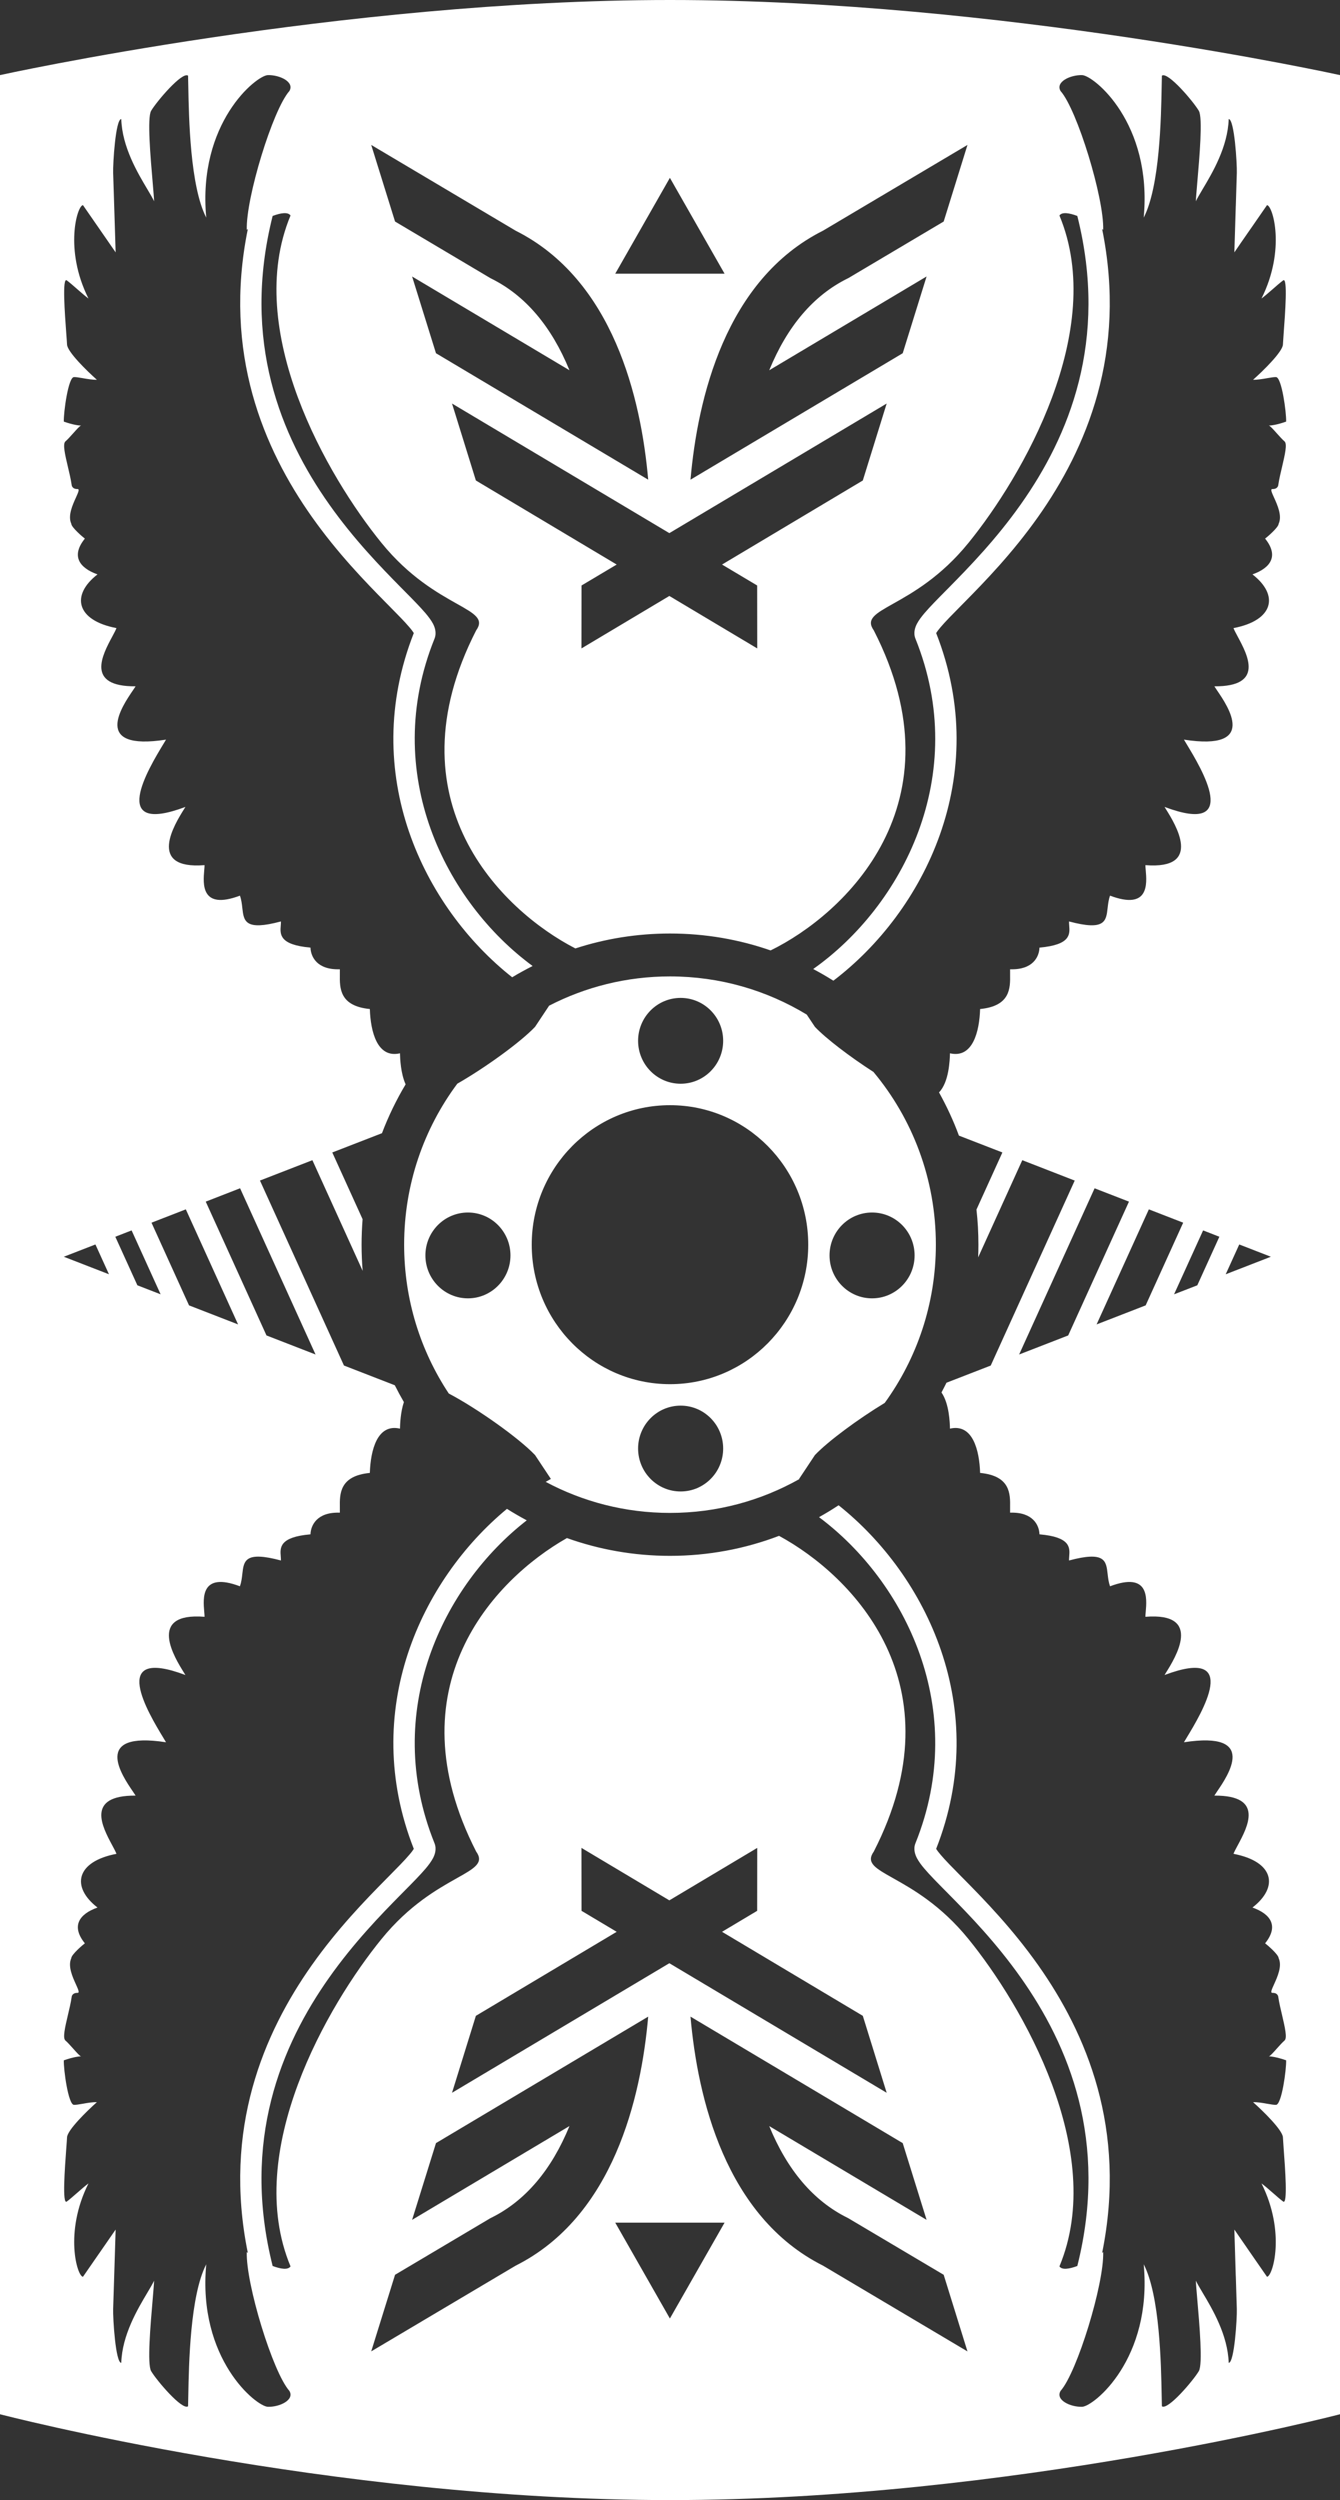<svg width="37" height="69" viewBox="0 0 37 69" fill="none" xmlns="http://www.w3.org/2000/svg">
<rect x="0" y="0" width="37" height="69" fill="#333333" stroke="none"/>
<path fill-rule="evenodd" clip-rule="evenodd" d="M18.5 41.755C19.797 41.755 21.015 41.416 22.072 40.821L22.064 40.817L22.501 40.159C22.867 39.773 23.705 39.157 24.429 38.719C25.317 37.494 25.841 35.985 25.841 34.352C25.841 32.536 25.193 30.873 24.118 29.585C23.478 29.173 22.815 28.671 22.501 28.34L22.276 28.002C21.173 27.333 19.881 26.948 18.5 26.948C17.298 26.948 16.163 27.24 15.162 27.756L14.774 28.34C14.371 28.765 13.393 29.471 12.627 29.909C11.705 31.147 11.159 32.685 11.159 34.352C11.159 35.872 11.613 37.285 12.392 38.46C13.179 38.874 14.328 39.689 14.774 40.159L15.211 40.817C15.163 40.843 15.115 40.87 15.067 40.898C16.091 41.445 17.26 41.755 18.5 41.755ZM18.5 38.202C20.608 38.202 22.317 36.478 22.317 34.352C22.317 32.226 20.608 30.502 18.5 30.502C16.392 30.502 14.682 32.226 14.682 34.352C14.682 36.478 16.392 38.202 18.5 38.202ZM19.968 28.725C19.968 29.38 19.442 29.91 18.794 29.91C18.145 29.91 17.619 29.38 17.619 28.725C17.619 28.071 18.145 27.541 18.794 27.541C19.442 27.541 19.968 28.071 19.968 28.725ZM18.794 41.163C19.442 41.163 19.968 40.633 19.968 39.978C19.968 39.324 19.442 38.794 18.794 38.794C18.145 38.794 17.619 39.324 17.619 39.978C17.619 40.633 18.145 41.163 18.794 41.163ZM25.254 34.648C25.254 35.302 24.728 35.833 24.079 35.833C23.431 35.833 22.905 35.302 22.905 34.648C22.905 33.994 23.431 33.464 24.079 33.464C24.728 33.464 25.254 33.994 25.254 34.648ZM12.921 35.833C13.569 35.833 14.095 35.302 14.095 34.648C14.095 33.994 13.569 33.464 12.921 33.464C12.272 33.464 11.746 33.994 11.746 34.648C11.746 35.302 12.272 35.833 12.921 35.833Z" fill="white"/>
<path fill-rule="evenodd" clip-rule="evenodd" d="M0 2.073C0 2.073 9.397 0 18.5 0C27.603 0 37 2.073 37 2.073V66.631C37 66.631 27.897 69 18.5 69C9.103 69 0 66.631 0 66.631V2.073ZM26.478 31.342C26.325 30.928 26.14 30.53 25.928 30.149C26.205 29.866 26.225 29.257 26.231 29.07C26.86 29.216 27.043 28.472 27.063 27.848C27.903 27.766 27.896 27.268 27.891 26.894C27.89 26.844 27.89 26.796 27.891 26.751C28.524 26.772 28.694 26.403 28.702 26.153C29.566 26.077 29.542 25.784 29.523 25.545C29.52 25.505 29.517 25.466 29.518 25.431C30.512 25.697 30.543 25.424 30.584 25.059C30.596 24.95 30.61 24.832 30.65 24.719C31.734 25.126 31.668 24.388 31.636 24.018C31.631 23.96 31.626 23.911 31.627 23.877C33.241 24.006 32.44 22.727 32.199 22.341C32.181 22.312 32.166 22.288 32.155 22.27C34.304 23.077 33.168 21.202 32.764 20.535C32.736 20.488 32.711 20.447 32.691 20.413C34.755 20.733 33.902 19.488 33.604 19.052C33.572 19.005 33.546 18.967 33.531 18.942C34.918 18.951 34.448 18.076 34.177 17.572C34.126 17.477 34.082 17.395 34.059 17.335C35.174 17.122 35.322 16.424 34.583 15.853C35.095 15.67 35.313 15.337 34.932 14.865C34.986 14.825 35.303 14.556 35.306 14.456C35.408 14.236 35.271 13.936 35.178 13.731C35.115 13.591 35.071 13.495 35.135 13.497C35.261 13.502 35.296 13.419 35.297 13.378C35.32 13.222 35.362 13.046 35.402 12.877C35.478 12.55 35.549 12.25 35.468 12.182C35.414 12.136 35.336 12.049 35.259 11.964C35.16 11.852 35.064 11.746 35.034 11.745C35.087 11.746 35.256 11.727 35.513 11.636C35.521 11.386 35.391 10.412 35.233 10.407C35.178 10.405 35.09 10.42 34.992 10.437C34.865 10.459 34.719 10.485 34.6 10.481C34.872 10.24 35.418 9.708 35.424 9.508C35.426 9.457 35.434 9.347 35.444 9.205C35.485 8.658 35.56 7.643 35.431 7.738C35.35 7.798 35.241 7.893 35.132 7.989C35.023 8.084 34.913 8.179 34.832 8.239C35.51 6.887 35.142 5.667 34.984 5.662C34.901 5.784 34.718 6.047 34.535 6.311L34.533 6.313C34.349 6.578 34.166 6.842 34.083 6.965C34.089 6.76 34.106 6.199 34.122 5.692L34.123 5.68C34.135 5.263 34.147 4.884 34.151 4.772C34.159 4.522 34.085 3.291 33.927 3.285C33.902 4.056 33.477 4.768 33.206 5.223C33.126 5.358 33.059 5.47 33.02 5.555C33.023 5.459 33.04 5.268 33.06 5.03C33.12 4.335 33.214 3.248 33.102 3.058C32.952 2.803 32.245 1.969 32.082 2.088C32.08 2.163 32.078 2.263 32.076 2.382C32.06 3.25 32.026 5.142 31.58 6.006C31.824 3.39 30.197 2.084 29.88 2.073C29.564 2.063 29.134 2.257 29.284 2.512C29.742 3.027 30.489 5.47 30.461 6.344C30.453 6.337 30.443 6.33 30.432 6.321C31.127 9.746 29.99 12.387 28.665 14.263C27.954 15.269 27.187 16.058 26.624 16.628L26.545 16.708C26.297 16.959 26.102 17.156 25.971 17.311C25.909 17.383 25.871 17.436 25.849 17.472C27.401 21.42 25.52 25.161 23.011 27.066C22.829 26.952 22.644 26.844 22.454 26.744C24.909 25.013 26.8 21.402 25.277 17.626C25.21 17.458 25.275 17.3 25.318 17.216C25.368 17.121 25.443 17.022 25.524 16.926C25.672 16.752 25.883 16.538 26.125 16.294L26.208 16.21C26.768 15.642 27.505 14.883 28.186 13.919C29.509 12.047 30.614 9.415 29.747 5.96C29.526 5.877 29.324 5.844 29.253 5.948C30.574 9.116 28.224 13.161 26.739 14.986C25.978 15.922 25.192 16.364 24.667 16.659C24.168 16.939 23.905 17.086 24.127 17.398C26.572 22.173 23.327 25.228 21.278 26.231C20.407 25.928 19.473 25.764 18.5 25.764C17.588 25.764 16.71 25.908 15.887 26.176C13.835 25.119 10.746 22.088 13.148 17.398C13.37 17.086 13.107 16.939 12.608 16.659C12.084 16.364 11.297 15.922 10.536 14.986C9.05 13.161 6.701 9.116 8.022 5.948C7.951 5.844 7.749 5.877 7.528 5.96C6.661 9.415 7.766 12.047 9.089 13.919C9.77 14.883 10.507 15.642 11.067 16.21L11.15 16.294C11.392 16.538 11.603 16.752 11.751 16.926C11.832 17.022 11.907 17.121 11.957 17.216C12 17.3 12.065 17.458 11.998 17.626C10.499 21.343 12.308 24.9 14.707 26.661C14.514 26.758 14.326 26.861 14.142 26.972C11.694 25.039 9.899 21.356 11.426 17.472C11.404 17.436 11.366 17.383 11.304 17.311C11.173 17.156 10.978 16.959 10.73 16.708L10.651 16.628C10.088 16.058 9.321 15.269 8.61 14.263C7.285 12.387 6.148 9.746 6.843 6.321C6.832 6.33 6.822 6.337 6.814 6.344C6.786 5.47 7.532 3.027 7.991 2.512C8.141 2.257 7.711 2.063 7.395 2.073C7.078 2.084 5.451 3.39 5.695 6.006C5.249 5.142 5.215 3.251 5.199 2.383C5.197 2.263 5.195 2.163 5.193 2.088C5.03 1.969 4.323 2.803 4.173 3.058C4.061 3.248 4.155 4.335 4.215 5.03C4.235 5.268 4.252 5.459 4.255 5.555C4.216 5.47 4.149 5.358 4.069 5.223C3.798 4.768 3.373 4.056 3.348 3.285C3.19 3.291 3.116 4.522 3.124 4.772C3.128 4.884 3.14 5.262 3.153 5.679L3.153 5.68C3.168 6.19 3.186 6.758 3.193 6.965C3.109 6.842 2.926 6.578 2.742 6.313C2.558 6.049 2.374 5.784 2.291 5.662C2.133 5.667 1.765 6.887 2.443 8.239C2.361 8.179 2.252 8.084 2.143 7.989C2.034 7.893 1.925 7.798 1.844 7.738C1.715 7.643 1.79 8.658 1.83 9.205C1.841 9.347 1.849 9.457 1.851 9.508C1.857 9.708 2.403 10.24 2.675 10.481C2.556 10.485 2.41 10.459 2.283 10.437C2.185 10.42 2.097 10.405 2.042 10.407C1.884 10.412 1.754 11.386 1.762 11.636C2.019 11.727 2.188 11.746 2.241 11.745C2.211 11.746 2.115 11.852 2.016 11.964C1.939 12.049 1.861 12.136 1.807 12.182C1.726 12.25 1.796 12.55 1.873 12.877C1.913 13.046 1.955 13.222 1.978 13.378C1.979 13.419 2.014 13.502 2.14 13.497C2.204 13.495 2.16 13.591 2.097 13.731C2.004 13.936 1.867 14.236 1.969 14.456C1.972 14.556 2.289 14.825 2.343 14.865C1.962 15.337 2.18 15.67 2.692 15.853C1.953 16.424 2.101 17.122 3.216 17.335C3.193 17.395 3.149 17.477 3.098 17.572C2.827 18.076 2.357 18.951 3.744 18.942C3.729 18.967 3.703 19.005 3.671 19.052C3.373 19.488 2.52 20.733 4.584 20.413C4.564 20.447 4.539 20.488 4.511 20.535C4.107 21.202 2.971 23.077 5.12 22.27C5.109 22.288 5.094 22.312 5.076 22.341C4.835 22.727 4.034 24.006 5.648 23.877C5.649 23.911 5.644 23.96 5.639 24.018C5.607 24.388 5.541 25.126 6.625 24.719C6.665 24.832 6.679 24.95 6.691 25.059C6.732 25.424 6.763 25.697 7.757 25.431C7.758 25.466 7.755 25.505 7.752 25.545C7.733 25.784 7.709 26.077 8.573 26.153C8.581 26.403 8.751 26.772 9.384 26.751C9.385 26.796 9.385 26.844 9.384 26.894C9.379 27.268 9.372 27.766 10.212 27.848C10.232 28.472 10.415 29.216 11.044 29.07C11.048 29.216 11.062 29.622 11.2 29.927C10.945 30.353 10.726 30.804 10.547 31.275L9.175 31.807L10.012 33.649C9.994 33.881 9.984 34.115 9.984 34.352C9.984 34.596 9.994 34.837 10.014 35.075L8.626 32.02L7.178 32.582L9.497 37.687L10.901 38.232C10.98 38.389 11.064 38.544 11.152 38.696C11.058 38.978 11.048 39.301 11.044 39.429C10.415 39.283 10.232 40.027 10.212 40.651C9.372 40.733 9.379 41.231 9.384 41.605C9.385 41.655 9.385 41.703 9.384 41.748C8.751 41.727 8.581 42.096 8.573 42.346C7.709 42.421 7.733 42.715 7.752 42.954C7.755 42.994 7.758 43.032 7.757 43.068C6.763 42.802 6.732 43.075 6.691 43.44C6.679 43.549 6.665 43.666 6.625 43.78C5.541 43.372 5.607 44.111 5.639 44.481C5.644 44.539 5.649 44.588 5.648 44.622C4.034 44.493 4.835 45.772 5.076 46.158C5.094 46.187 5.109 46.211 5.12 46.229C2.971 45.422 4.107 47.297 4.511 47.963L4.513 47.967C4.54 48.013 4.565 48.053 4.584 48.085C2.52 47.766 3.373 49.011 3.671 49.446C3.703 49.494 3.729 49.532 3.744 49.557C2.357 49.548 2.827 50.423 3.098 50.927C3.149 51.022 3.193 51.103 3.216 51.164C2.101 51.376 1.953 52.075 2.692 52.646C2.18 52.828 1.962 53.162 2.343 53.634C2.289 53.673 1.972 53.943 1.969 54.043C1.867 54.263 2.004 54.563 2.097 54.768C2.16 54.908 2.204 55.004 2.14 55.001C2.014 54.997 1.979 55.079 1.978 55.121C1.955 55.276 1.913 55.453 1.873 55.622C1.796 55.949 1.726 56.249 1.807 56.317C1.861 56.362 1.939 56.45 2.016 56.535C2.115 56.647 2.211 56.753 2.241 56.754C2.188 56.752 2.019 56.772 1.762 56.863C1.754 57.113 1.884 58.087 2.042 58.092C2.097 58.094 2.185 58.079 2.283 58.062C2.41 58.039 2.556 58.014 2.675 58.018C2.403 58.259 1.857 58.791 1.851 58.99C1.849 59.042 1.841 59.152 1.83 59.294C1.79 59.841 1.715 60.855 1.844 60.761C1.925 60.701 2.034 60.605 2.143 60.51C2.252 60.415 2.362 60.319 2.443 60.26C1.765 61.612 2.133 62.832 2.291 62.837C2.374 62.715 2.557 62.451 2.74 62.188L2.742 62.186C2.925 61.921 3.109 61.656 3.193 61.534C3.186 61.74 3.168 62.308 3.153 62.819C3.14 63.236 3.128 63.615 3.124 63.727C3.116 63.977 3.19 65.208 3.348 65.213C3.373 64.443 3.798 63.731 4.069 63.276C4.149 63.141 4.216 63.029 4.255 62.944C4.252 63.039 4.235 63.231 4.215 63.468C4.155 64.164 4.061 65.251 4.173 65.441C4.323 65.695 5.03 66.53 5.193 66.411C5.195 66.335 5.197 66.235 5.199 66.116C5.215 65.248 5.249 63.356 5.695 62.492C5.451 65.108 7.078 66.415 7.395 66.425C7.711 66.436 8.141 66.241 7.991 65.987C7.532 65.471 6.786 63.029 6.814 62.155C6.822 62.162 6.832 62.169 6.843 62.178C6.148 58.753 7.285 56.112 8.61 54.236C9.321 53.23 10.088 52.441 10.651 51.871L10.73 51.791C10.978 51.54 11.173 51.343 11.304 51.188C11.366 51.116 11.404 51.063 11.426 51.027C9.929 47.22 11.625 43.605 13.998 41.643C14.176 41.755 14.359 41.861 14.545 41.96C12.228 43.759 10.533 47.24 11.998 50.873C12.065 51.041 12 51.199 11.957 51.282C11.907 51.378 11.832 51.477 11.751 51.573C11.603 51.747 11.392 51.961 11.15 52.205L11.067 52.289C10.507 52.856 9.77 53.616 9.089 54.58C7.766 56.452 6.661 59.084 7.528 62.539C7.749 62.622 7.951 62.655 8.022 62.55C6.701 59.383 9.05 55.337 10.536 53.513C11.297 52.577 12.084 52.135 12.608 51.84C13.107 51.56 13.37 51.413 13.148 51.101C10.835 46.584 13.613 43.607 15.654 42.449C16.544 42.767 17.502 42.94 18.5 42.94C19.56 42.94 20.575 42.745 21.511 42.388C23.56 43.5 26.482 46.503 24.127 51.101C23.905 51.413 24.168 51.56 24.667 51.84C25.192 52.135 25.978 52.577 26.739 53.513C28.224 55.337 30.574 59.383 29.253 62.55C29.324 62.655 29.526 62.622 29.747 62.539C30.614 59.084 29.509 56.452 28.186 54.58C27.505 53.616 26.768 52.856 26.208 52.289L26.125 52.205C25.883 51.961 25.672 51.747 25.524 51.573C25.443 51.477 25.368 51.378 25.318 51.282C25.275 51.199 25.21 51.041 25.277 50.873C26.766 47.18 24.991 43.645 22.615 41.872C22.799 41.77 22.979 41.66 23.155 41.544C25.592 43.482 27.371 47.155 25.849 51.027C25.871 51.063 25.909 51.116 25.971 51.188C26.102 51.343 26.297 51.54 26.544 51.791L26.624 51.871C27.187 52.441 27.954 53.23 28.665 54.236C29.99 56.112 31.127 58.753 30.432 62.178L30.439 62.172L30.449 62.164L30.456 62.159L30.461 62.155C30.489 63.029 29.742 65.471 29.284 65.987C29.134 66.241 29.564 66.436 29.88 66.425C30.197 66.415 31.824 65.108 31.58 62.492C32.026 63.356 32.06 65.248 32.076 66.116C32.078 66.235 32.08 66.335 32.082 66.411C32.245 66.53 32.952 65.695 33.102 65.441C33.214 65.251 33.12 64.164 33.06 63.468C33.04 63.231 33.023 63.039 33.02 62.944C33.059 63.029 33.126 63.141 33.206 63.275C33.477 63.73 33.902 64.443 33.927 65.213C34.085 65.208 34.159 63.977 34.151 63.727C34.147 63.615 34.135 63.236 34.123 62.819L34.122 62.817C34.107 62.307 34.089 61.74 34.083 61.534C34.166 61.656 34.349 61.921 34.533 62.186L34.534 62.187L34.535 62.189C34.719 62.452 34.901 62.715 34.984 62.837C35.142 62.832 35.51 61.612 34.832 60.26C34.913 60.319 35.023 60.415 35.132 60.51C35.241 60.605 35.35 60.701 35.431 60.761C35.56 60.855 35.485 59.841 35.444 59.294C35.434 59.152 35.426 59.042 35.424 58.99C35.418 58.791 34.872 58.259 34.6 58.018C34.719 58.014 34.865 58.039 34.992 58.062C35.09 58.079 35.178 58.094 35.233 58.092C35.391 58.087 35.521 57.113 35.513 56.863C35.256 56.772 35.087 56.752 35.034 56.754C35.064 56.753 35.16 56.647 35.259 56.535C35.336 56.45 35.414 56.362 35.468 56.317C35.549 56.249 35.478 55.949 35.402 55.622C35.362 55.453 35.32 55.276 35.297 55.121C35.296 55.079 35.261 54.997 35.135 55.001C35.071 55.004 35.115 54.908 35.178 54.768C35.271 54.563 35.408 54.263 35.306 54.043C35.303 53.943 34.986 53.673 34.932 53.634C35.313 53.162 35.095 52.828 34.583 52.646C35.322 52.075 35.174 51.376 34.059 51.164C34.082 51.103 34.126 51.022 34.177 50.927C34.448 50.423 34.918 49.548 33.531 49.557C33.546 49.532 33.572 49.494 33.604 49.446C33.902 49.011 34.755 47.766 32.691 48.085C32.711 48.052 32.736 48.011 32.764 47.963C33.168 47.297 34.304 45.422 32.155 46.229L32.16 46.222L32.167 46.21L32.183 46.183L32.199 46.158C32.44 45.772 33.241 44.493 31.627 44.622C31.626 44.588 31.631 44.539 31.636 44.481C31.668 44.111 31.734 43.372 30.65 43.78C30.61 43.666 30.596 43.549 30.584 43.44C30.543 43.075 30.512 42.802 29.518 43.068C29.517 43.032 29.52 42.994 29.523 42.954C29.542 42.715 29.566 42.421 28.702 42.346C28.694 42.096 28.524 41.727 27.891 41.748C27.89 41.703 27.89 41.655 27.891 41.605C27.896 41.231 27.903 40.733 27.063 40.651C27.043 40.027 26.86 39.283 26.231 39.429C26.226 39.258 26.209 38.737 25.996 38.431C26.043 38.342 26.09 38.252 26.134 38.162L27.356 37.688L29.675 32.583L28.227 32.02L27.009 34.702C27.014 34.586 27.016 34.469 27.016 34.352C27.016 34.024 26.998 33.701 26.962 33.383L27.678 31.807L26.478 31.342ZM11.445 17.51C11.445 17.51 11.444 17.508 11.443 17.505L11.445 17.508C11.445 17.51 11.445 17.51 11.445 17.51ZM11.444 50.99L11.445 50.989C11.445 50.989 11.445 50.99 11.443 50.994L11.444 50.99ZM3.793 35.473L4.435 35.722L3.634 33.958L3.184 34.133L3.793 35.473ZM2.635 34.346L1.762 34.685L3.009 35.169L2.635 34.346ZM6.574 36.553L5.219 36.027L4.183 33.745L5.131 33.377L6.574 36.553ZM7.358 36.857L8.713 37.383L6.629 32.795L5.681 33.164L7.358 36.857ZM32.418 35.722L33.06 35.473L33.669 34.133L33.22 33.958L32.418 35.722ZM35.091 34.685L34.218 34.346L33.844 35.169L35.091 34.685ZM31.634 36.027L30.279 36.553L31.722 33.377L32.67 33.745L31.634 36.027ZM28.14 37.383L29.495 36.857L31.173 33.164L30.224 32.796L28.14 37.383ZM23.424 7.676L23.399 7.688C22.463 8.152 21.739 9.001 21.24 10.219L25.585 7.63L24.926 9.749L19.066 13.239C19.262 11.002 20.026 7.721 22.726 6.366L26.714 4L26.057 6.114L23.424 7.676ZM10.25 4L14.238 6.367C16.938 7.722 17.702 11.002 17.898 13.239L12.038 9.749L11.379 7.631L15.724 10.219C15.225 9.002 14.501 8.152 13.565 7.689L13.54 7.676L10.908 6.114L10.25 4ZM16.988 7.554L18.497 4.908L20.007 7.554H16.988ZM12.481 11.137L13.14 13.261L17.028 15.581L16.057 16.159L16.055 17.896L18.482 16.448L20.909 17.896L20.907 16.159L19.937 15.581L23.824 13.261L24.483 11.137L18.482 14.714L12.481 11.137ZM23.399 61.208L23.424 61.221L26.057 62.782L26.714 64.897L22.726 62.53C20.026 61.175 19.262 57.894 19.066 55.657L24.926 59.148L25.585 61.266L21.24 58.678C21.739 59.895 22.463 60.745 23.399 61.208ZM14.238 62.53L10.25 64.896L10.908 62.782L13.54 61.22L13.565 61.208C14.501 60.745 15.225 59.895 15.724 58.677L11.379 61.266L12.038 59.148L17.898 55.657C17.702 57.894 16.938 61.175 14.238 62.53ZM18.497 63.989L16.988 61.343H20.007L18.497 63.989ZM13.14 55.635L12.481 57.759L18.482 54.183L24.483 57.759L23.824 55.635L19.937 53.316L20.907 52.737L20.909 51L18.482 52.448L16.055 51L16.057 52.737L17.028 53.316L13.14 55.635Z" fill="white"/>
</svg>
